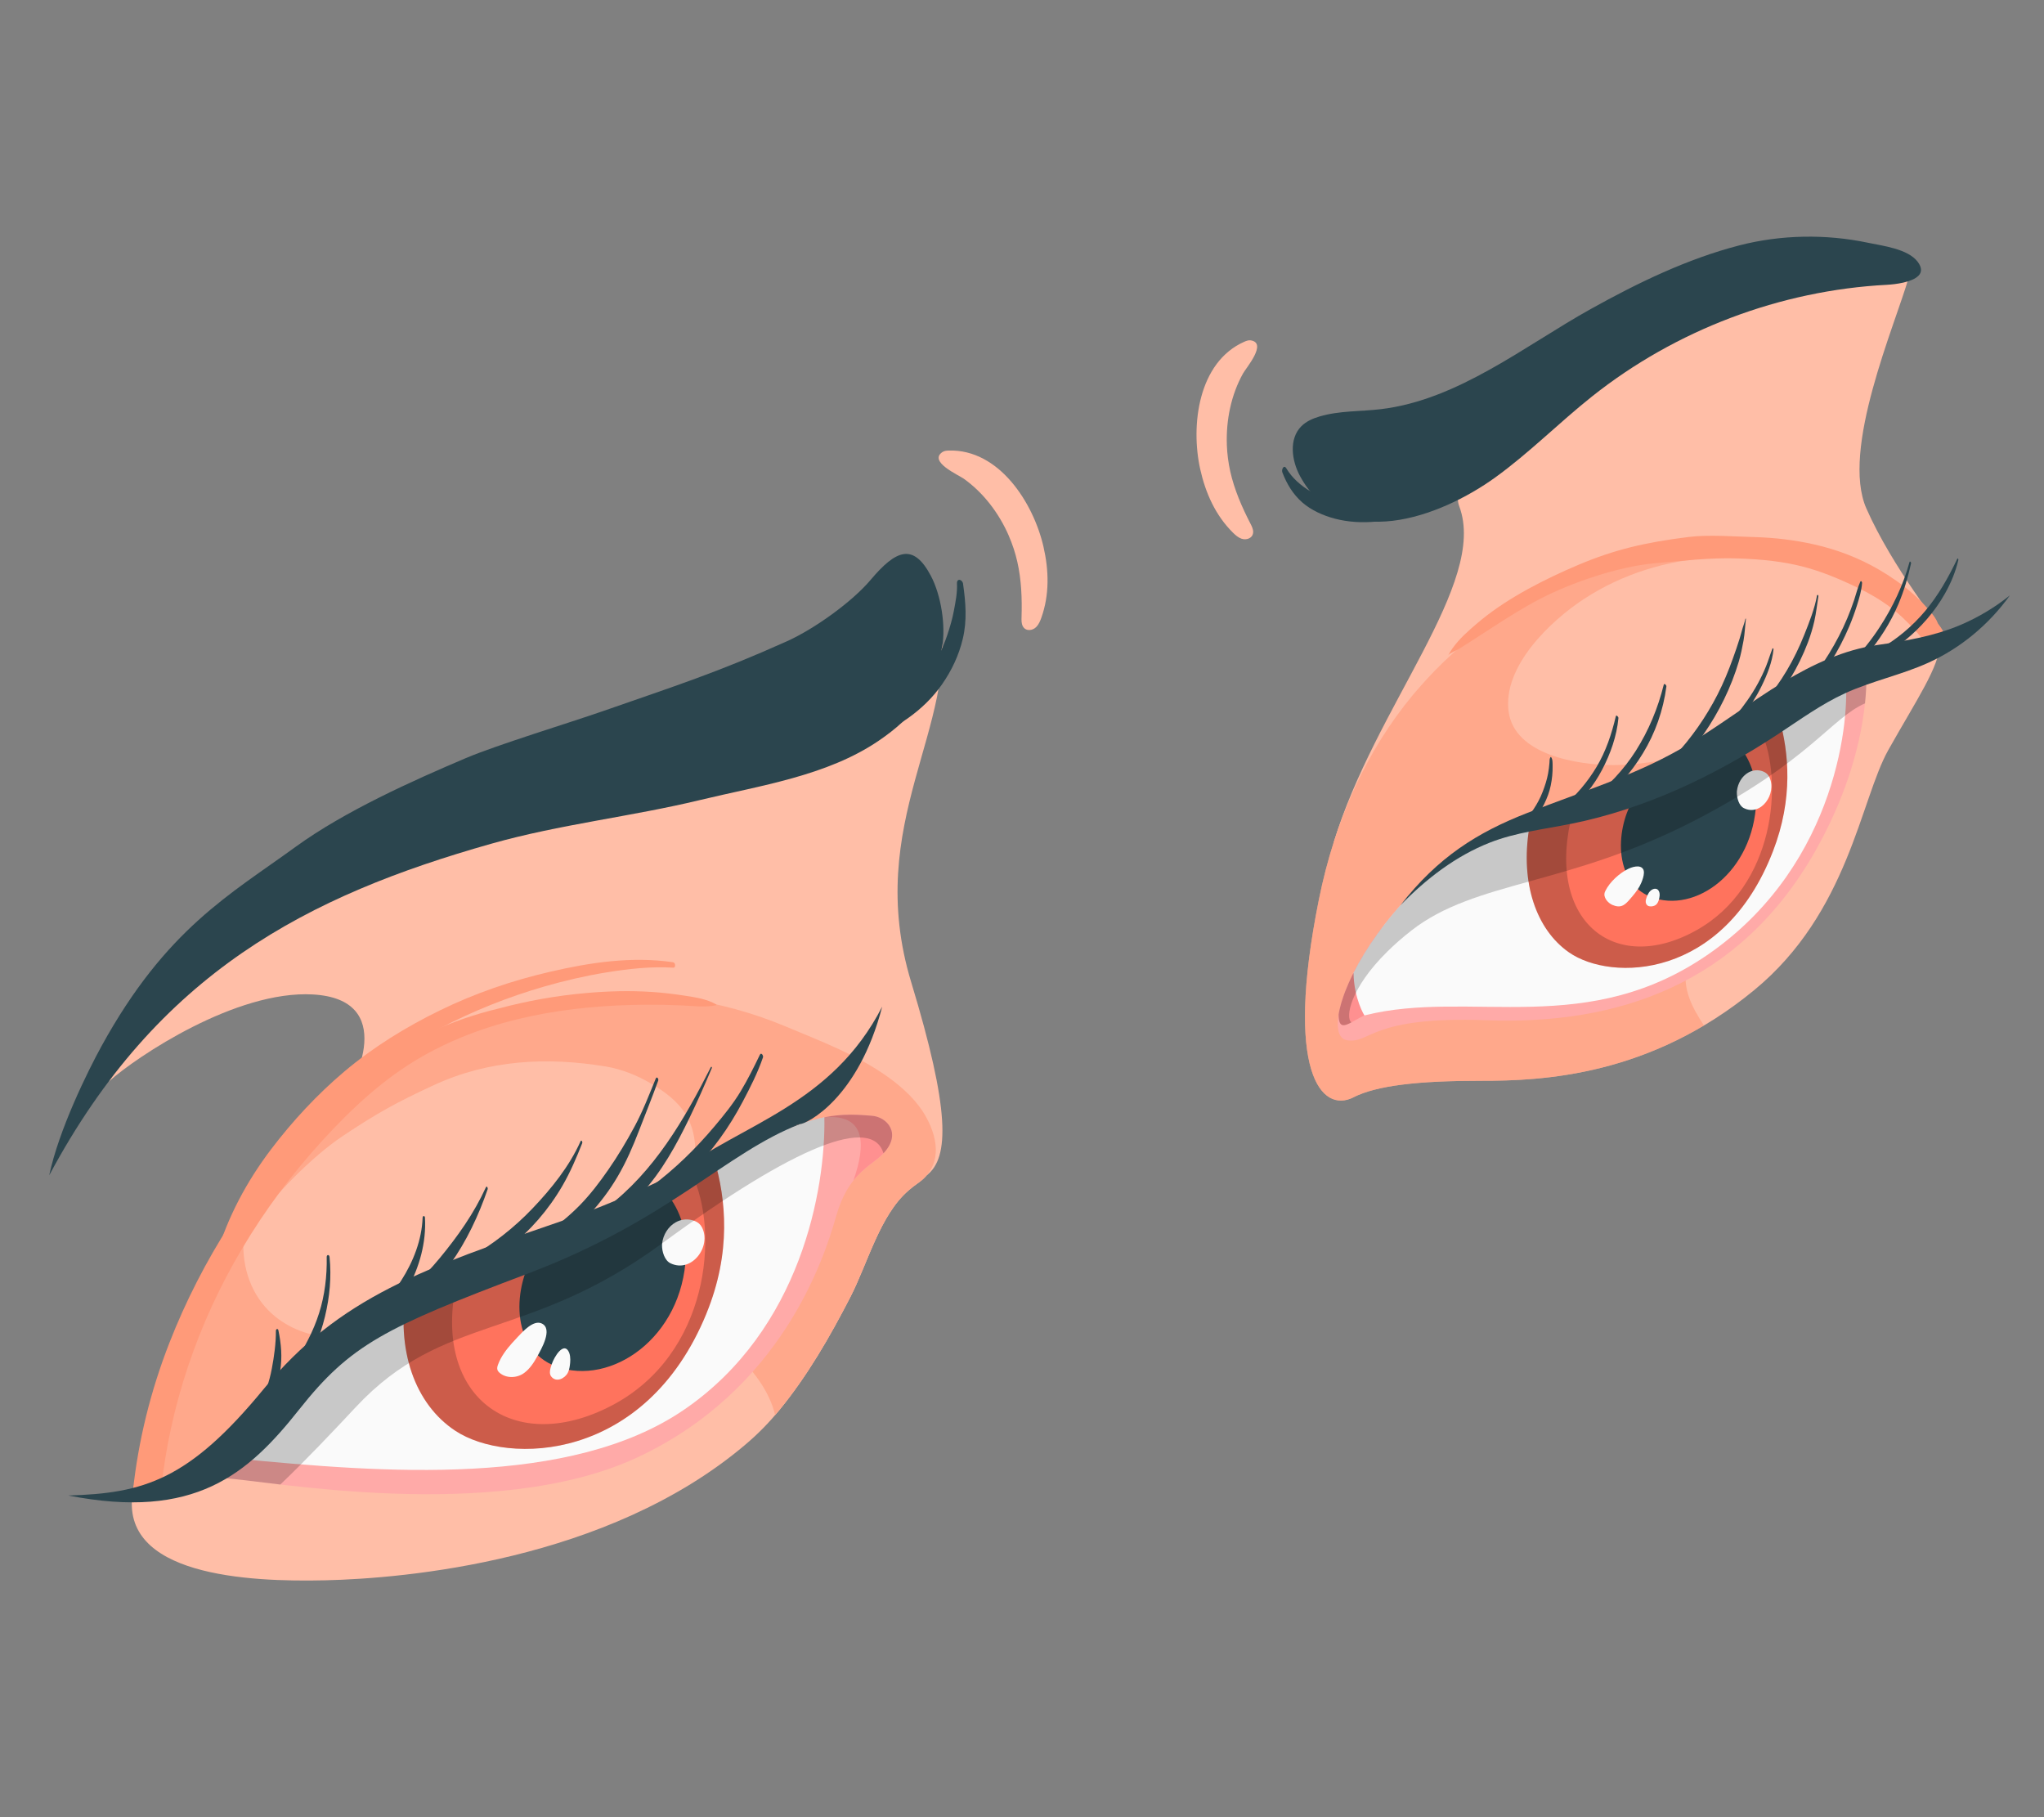 <?xml version="1.0" encoding="UTF-8"?>
<svg id="Layer_2" data-name="Layer 2" xmlns="http://www.w3.org/2000/svg" viewBox="0 0 540 480">
  <rect x="0" y="0" width="540" height="480" fill="#808080" stroke="none"/>
  <defs>
    <style>
      .cls-1, .cls-2 {
        fill: #ff9a79;
      }

      .cls-1, .cls-2, .cls-3, .cls-4, .cls-5, .cls-6, .cls-7, .cls-8, .cls-9, .cls-10 {
        stroke-width: 0px;
      }

      .cls-2 {
        opacity: .6;
      }

      .cls-3 {
        fill: #ff735d;
      }

      .cls-4 {
        fill: #ffbea7;
      }

      .cls-5 {
        fill: #2b454e;
      }

      .cls-6 {
        fill: none;
      }

      .cls-7 {
        opacity: .2;
      }

      .cls-8 {
        fill: #ff9090;
      }

      .cls-9 {
        fill: #fafafa;
      }

      .cls-10 {
        fill: #ffaaa8;
      }
    </style>
  </defs>
  <g id="Layer_2-2" data-name="Layer 2">
    <g>
      <g>
        <g id="Eye_2" data-name="Eye 2">
          <g>
            <path class="cls-4" d="m248.17,162.77c5.54,28.81-20.25,54.5-7.43,96.71,10.18,33.52,10.18,46.35,4.06,50.99,1.73-.85-26.16-21.53-29.52-22.89-13.6-5.49-29.07-7.97-44.31-8.01-19.06-.05-35.63,5.2-54.02,7.5-15.35,1.92-28.97,11.89-39.71,20.34,2.4-5.57,7.99-9.88,11.97-14.88,5.38-6.76,15.55-28.62-6.57-29.85-20.29-1.13-46.39,16.32-53.9,23,10.07-16.33,35.61-41.27,53.9-52.38,18.86-11.46,53.52-23.17,76.6-27.48,61.76-11.54,74.69-29.9,88.94-43.03Z"/>
            <path class="cls-5" d="m248.9,170.83c-2.04,11.69-7.61,18.61-16.77,24.84-13.66,9.3-31.41,11.85-47.17,15.65-18.27,4.41-37.05,6.42-55.15,11.54-48.46,13.71-88.14,33.98-116.81,87.6,2.56-12.07,10.14-27.44,13.84-34.17,17.04-30.98,34.04-40.07,51.24-52.59,12.99-9.45,31.19-17.59,44.97-23.44,8.23-3.5,27.74-9.45,36.18-12.4,19.11-6.67,30.14-10.15,48.62-18.45,7.33-3.29,17.3-10.47,22.15-16.23,6.69-7.94,11.28-9.86,15.92-1.08,2.73,5.17,3.95,13.22,2.99,18.71Z"/>
            <path class="cls-5" d="m254.44,154.24c-.17-1.22-1.69-1.6-1.62-.11.12,2.47-.39,4.94-.85,7.36-.4,2.12-1.02,4.19-1.7,6.23-1.35,4.04-3.4,8-6.02,11.36-2.46,3.14-5.37,5.85-8.65,8.11-1.72,1.19-3.5,2.19-5.34,3.18-1.29.69-2.76,1.4-3.9,2.34-.52.43-.34,1.87.46,1.9,4.59.17,9.36-2.3,13.02-4.88,3.49-2.47,6.58-5.44,9.03-8.96,2.55-3.67,4.44-7.64,5.48-12,1.17-4.86.78-9.64.08-14.53Z"/>
            <g>
              <path class="cls-4" d="m239.97,314.48c.8-.69,1.65-1.36,2.56-1.99,6.16-4.3,5.56-11.11,2.25-17.23-2.39-4.41-6.19-7.91-10.22-10.8-8.22-5.87-17.76-9.45-27.01-13.33-24.39-10.23-51.15-10.11-76.15-1.97-30.05,9.79-54.73,34.66-70.11,61.25-14.66,25.34-23.84,49.33-26.2,63.67-3.63,22.09,30.22,23.84,50.89,23.35,20.67-.49,74.43-4.97,110.87-35.78,3.42-2.89,6.26-5.79,9.1-9.25,7.44-9.1,13.31-19.32,18.68-29.74,4.62-8.97,7.8-21.63,15.35-28.17Z"/>
              <path class="cls-2" d="m102.61,351.31c.28-.94.57-1.88.85-2.82-9.77,7.5-25.28,5.98-33.41-3.28-4.8-5.47-6.56-13.14-5.43-20.3-1.16,1.82-2.27,3.66-3.34,5.5-14.66,25.34-23.84,49.33-26.2,63.67-.09.57-.15,1.12-.19,1.66.25,0,.51,0,.76-.01,10.95-.5,21.51-5.25,29.76-12.48,12.47-10.93,21.1-27.95,37.2-31.93Z"/>
              <path class="cls-4" d="m244.78,295.26c-2.39-4.41-6.19-7.91-10.22-10.8-8.22-5.87-17.76-9.45-27.01-13.33-34.07-14.29-74.1-10.21-104.77,10.11-7.71,5.11-14.7,11.39-21.07,18.09-6.39,6.72-12.18,14.13-17.28,21.87-3.12,4.73-5.95,9.67-8.2,14.87-2.11,4.89-5.33,13.06-6.28,16.8-.21.82,1.25-.13,2.34-2.47,2-4.29,4.28-8.71,6.42-12.92,2.61-5.14,5.48-9.41,8.21-13.62,5.21-8.03,15.68-18.47,23.65-23.8,8.96-5.98,14.2-8.88,23.98-13.4,14.53-6.73,29.87-7.52,45.45-4.96,4.18.68,8.4,2.38,12.04,4.54,3.54,2.1,6.99,4.62,9.14,8.14,3.66,6.01,2.81,13.73.76,20.45-2.06,6.73-5.21,13.21-5.87,20.22-.17,1.76-.16,3.59.46,5.24.77,2.06,2.42,3.65,4.1,5.08,8.89,7.53,21.5,16.9,24.14,28.41.39-.46.79-.91,1.17-1.38,7.44-9.1,13.31-19.32,18.68-29.74,4.62-8.97,7.8-21.63,15.35-28.17.8-.69,1.65-1.36,2.56-1.99,6.16-4.3,5.56-11.11,2.25-17.23Z"/>
              <path class="cls-2" d="m244.78,295.26c-2.39-4.41-6.19-7.91-10.22-10.8-8.22-5.87-17.76-9.45-27.01-13.33-34.07-14.29-74.1-10.21-104.77,10.11-7.71,5.11-14.7,11.39-21.07,18.09-6.39,6.72-12.18,14.13-17.28,21.87-3.12,4.73-5.95,9.67-8.2,14.87-2.11,4.89-5.33,13.06-6.28,16.8-.21.82,1.25-.13,2.34-2.47,2-4.29,4.28-8.71,6.42-12.92,2.61-5.14,5.48-9.41,8.21-13.62,5.21-8.03,15.68-18.47,23.65-23.8,8.96-5.98,14.2-8.88,23.98-13.4,14.53-6.73,29.87-7.52,45.45-4.96,4.18.68,8.4,2.38,12.04,4.54,3.54,2.1,6.99,4.62,9.14,8.14,3.66,6.01,2.81,13.73.76,20.45-2.06,6.73-5.21,13.21-5.87,20.22-.17,1.76-.16,3.59.46,5.24.77,2.06,2.42,3.65,4.1,5.08,8.89,7.53,21.5,16.9,24.14,28.41.39-.46.79-.91,1.17-1.38,7.44-9.1,13.31-19.32,18.68-29.74,4.62-8.97,7.8-21.63,15.35-28.17.8-.69,1.65-1.36,2.56-1.99,6.16-4.3,5.56-11.11,2.25-17.23Z"/>
              <path class="cls-1" d="m189.25,265.34c-2.44-1.45-5.57-1.91-8.34-2.34-2.87-.44-5.77-.79-8.67-.98-5.84-.39-11.71-.22-17.54.3-7.72.68-15.36,2.04-22.83,4.04-.78.18-1.57.38-2.35.59-6.09,1.61-12.05,3.79-17.71,6.57-.39.19-.76.41-1.14.6-1.32.63-2.6,1.29-3.8,2.06-9.05,5.24-16.97,11.99-24.27,19.57-16.31,16.93-29.26,37.01-37.83,58.91-4.96,12.67-8.24,25.88-9.68,39.41h7.4c2.32-22.65,9.81-44.63,21.43-64.18,6.07-10.23,13.2-19.81,21.23-28.59,7.8-8.53,16.3-16.48,26.39-22.24,17.94-10.24,38.76-13.55,59.19-13.67,3.17-.02,6.33.05,9.5.19,2.93.13,6.05.57,8.95-.05.08-.02.14-.16.06-.21Z"/>
              <path class="cls-1" d="m177.89,254.18c-10.94-1.61-21.88.03-32.57,2.51-10.07,2.33-19.83,5.67-29.13,10.21-8.97,4.38-17.61,9.71-25.25,16.16-7.13,6.02-13.67,13.07-19.31,20.5-6.46,8.52-11.48,17.9-14.52,28.17-.21.7.9,2.47,1.4,1.39,4.01-8.54,8.68-16.78,14.14-24.48,5.42-7.66,11.71-14.36,18.86-20.41,15.28-12.91,33.2-22.16,52.4-27.68,5.29-1.52,10.67-2.77,16.1-3.66,5.87-.96,11.95-1.66,17.9-1.28.63.04.57-1.31-.04-1.4Z"/>
              <g>
                <path class="cls-10" d="m230.41,294.73c-9.86-.81-19.01-1.38-50.76,19.09-35.51,22.89-68.47,23.46-88.07,39.7s-26.48,26.52-32.13,36.97c10.07.4,70.98,12.16,108.9-5.51,37.92-17.67,49.28-52.17,52.53-63.67,3.25-11.51,9.27-13.2,12.55-16.67,4.9-5.2.94-9.58-3.01-9.9Z"/>
                <path class="cls-8" d="m230.41,294.73c-3.84-.32-7.61-.58-12.61.4h0c10.94-.93,11.03,7.12,7.66,16.69,2.83-3.57,5.93-5.04,7.96-7.19,4.9-5.2.94-9.58-3.01-9.9Z"/>
              </g>
              <g>
                <path class="cls-9" d="m91.57,353.52c-16.34,13.54-23.84,22.94-29.16,31.75,38.9,3.78,88.32,7.66,118.38-12.95,30.83-21.14,37.36-58.33,37-77.19h0c-7.83,1.57-18.87,6.26-38.15,18.69-35.51,22.89-68.47,23.46-88.07,39.7Z"/>
                <g>
                  <path class="cls-3" d="m186.62,346.98c6.67-16.28,5.13-30.29,2.12-40.65-10.51,6.72-22.83,14.14-36.84,19.39-14.31,5.36-28.81,8.39-42.5,12.52l-1.99,1.65c-2.9,16.71,2.22,31.04,12.92,38.07,13.84,9.1,50.21,8.31,66.3-30.98Z"/>
                  <path class="cls-7" d="m186.62,346.98c6.67-16.28,5.13-30.29,2.12-40.65-1.92,1.23-3.93,2.48-5.97,3.74,7.43,15.42,4.5,47.75-21.13,61.18-26.98,14.14-49.4-3.45-40.05-36.44-4.11,1.1-8.19,2.22-12.19,3.42l-1.99,1.65c-2.9,16.71,2.22,31.04,12.92,38.07,13.84,9.1,50.21,8.31,66.3-30.98Z"/>
                  <path class="cls-5" d="m141.99,329.25l-.32,1.17c-6.23,9.09-7.12,25.97,5.29,30.54,14.41,5.3,33.37-7.58,34.25-29.33.3-7.47-2.05-12.96-5.61-17.01-7.13,4.06-14.86,7.97-23.21,11.1-3.46,1.3-6.93,2.46-10.4,3.53Z"/>
                  <path class="cls-9" d="m174.9,328.87c-.04,1.7.68,4.05,2.2,4.8,5.6,2.75,10.97-4.42,8.34-9.49-.43-.83-1.06-1.33-1.92-1.67-1.63-.65-3.47-.51-5,.35-2,1.12-3.32,3.29-3.59,5.57-.02.14-.03.29-.03.45Z"/>
                  <path class="cls-9" d="m143.12,349.59c-2.19-1.02-4.99,2.13-6.28,3.49-.53.56-1.06,1.12-1.58,1.71-1.51,1.7-2.91,3.55-3.69,5.67-.17.46-.3.96-.14,1.42.1.28.3.51.52.71,1.8,1.58,4.66,1.45,6.53.07,1.51-1.11,2.56-2.73,3.46-4.37,1-1.81,4.23-7.27,1.18-8.7Zm6.91,7.09c-.98-1.29-2.26.1-2.93,1.06-.76,1.1-1.32,2.33-1.66,3.62-.19.72-.28,1.54.12,2.15.02.03.04.06.07.09,1.32,1.69,3.62.52,4.39-1.01.41-.81.52-1.74.61-2.65.09-1.02.04-2.41-.61-3.26Z"/>
                </g>
                <path class="cls-7" d="m230.41,294.73c-9.86-.81-19.01-1.38-50.76,19.09-35.51,22.89-68.47,23.46-88.07,39.7s-26.48,26.52-32.13,36.97c2.37.09,7.57.82,14.61,1.64,6.92-6.61,13.7-13.78,19.98-20.5,23.31-24.91,45.36-17.11,80.89-43.21,35.53-26.1,55.47-33.69,58.48-23.79,4.9-5.2.94-9.58-3.01-9.9Z"/>
              </g>
              <g>
                <path class="cls-5" d="m211.34,296.92c-19.72,7.62-34.53,25.39-72.07,39.56-37.54,14.17-46.65,18.69-60.23,35.83-13.58,17.15-27.58,29.28-60.98,22.72,19.91-.57,31.83-4.07,51.52-28.03,20.11-24.48,42.44-32,79.2-44.61,29.99-10.29,41.44-20.84,62.56-25.48Z"/>
                <path class="cls-5" d="m233.06,265.91c-6.31,24.32-19.95,30.95-21.72,31.02s-32.33,12.75-32.33,12.75c16.94-12.75,40.72-17.78,54.05-43.77Z"/>
                <path class="cls-5" d="m200.77,278.57c-1.58,3.29-3.21,6.56-5.09,9.69-2.02,3.36-4.52,6.43-7.05,9.42-4.9,5.81-10.35,11.1-16.44,15.67-.88.66-1.77,1.3-2.68,1.93,5.36-5.89,9.2-12.88,12.65-20.01,2.09-4.33,4.03-8.71,5.89-13.14.11-.25-.12-.51-.28-.2-6.92,13.71-15.03,27.66-27.53,37.07-1.57,1.18-3.2,2.28-4.88,3.3-1.77,1.08-4.17,1.88-5.51,3.48-.57.68.42,2.08,1.22,2.01,2.07-.18,3.91-1.14,5.69-2.14,1.57-.88,3.09-1.86,4.54-2.93.13-.1.25-.2.38-.29.27.32.65.56,1.05.57,2.12.06,4.1-1.44,5.84-2.52,1.76-1.1,3.49-2.24,5.17-3.46,3.19-2.31,6.16-4.85,8.98-7.61,5.53-5.41,9.9-11.6,13.51-18.43,2.01-3.81,3.94-7.6,5.34-11.68.16-.47-.47-1.41-.8-.71Z"/>
                <path class="cls-5" d="m153.36,301.5c-2.94,6.58-7.72,12.51-12.67,17.7-4.88,5.12-10.51,9.51-16.64,13.03-1.61.92-3.25,1.77-4.94,2.54-.4.18-.8.34-1.21.52.36-.48.73-.95,1.07-1.43,4.26-5.93,7.48-12.83,9.86-19.72.12-.36-.22-1.04-.48-.48-3.14,6.87-7.39,12.86-12.18,18.67-2.29,2.78-4.78,5.36-7.37,7.85-1.28,1.23-2.61,2.43-3.97,3.57-1.28,1.07-2.78,2.09-3.35,3.74-.17.5.11,1.77.89,1.61,2.25-.46,4-1.91,5.69-3.37,1.32-1.14,2.61-2.32,3.85-3.55.8-.79,1.57-1.62,2.33-2.46.21.1.42.18.62.19,1.8.15,3.8-.99,5.4-1.7,1.68-.75,3.33-1.58,4.95-2.46,3.2-1.74,6.2-3.8,9.07-6.06,5.76-4.53,10.63-10.14,14.31-16.48,2.09-3.61,3.69-7.37,5.22-11.24.14-.36-.22-1-.46-.47Z"/>
                <path class="cls-5" d="m112.28,321.66c-.03-.57-.6-.62-.63-.02-.21,5.89-2.47,11.62-5.61,16.54-1.62,2.54-3.45,4.96-5.4,7.24-1.01,1.17-2.09,2.27-3.11,3.43-.42.48-.86.97-1.26,1.47-.84,1.06-1.43,2.45-2.16,3.59-.11.18-.12,1.03.28.81,1.75-.95,3.44-1.89,4.89-3.26,1.11-1.05,2.11-2.21,3.09-3.38,2-2.41,3.87-4.94,5.35-7.7,3.1-5.76,4.91-12.13,4.55-18.7Z"/>
                <path class="cls-5" d="m87.06,332.02c-.07-.69-.76-.67-.75.03.1,4.92-.5,10.08-2,14.78-.76,2.41-1.74,4.76-2.9,7.01-.61,1.18-1.22,2.36-1.89,3.51-.29.5-.61.99-.88,1.51-.44.86-.5,1.4-.66,2.36-.05.31.1,1.16.6.9,2.41-1.26,3.64-4.13,4.68-6.54,1.09-2.54,1.95-5.16,2.6-7.85,1.25-5.2,1.74-10.38,1.2-15.71Z"/>
                <path class="cls-5" d="m73.55,351.4c-.12-.56-.66-.39-.66.13.02,3.29-.47,6.76-1.08,10-.64,3.41-1.76,6.72-3.36,9.8-1.56,3-3.51,5.76-5.41,8.55-1.74,2.54-3.68,5.23-4.33,8.29-.13.6.48,1.86,1.14,1.1,2.27-2.65,4.03-5.86,5.99-8.75,1.91-2.84,3.82-5.69,5.25-8.81,1.4-3.05,2.4-6.27,2.93-9.59.59-3.65.27-7.13-.47-10.72Z"/>
                <path class="cls-5" d="m173.24,284.91c-1.75,4.28-3.43,8.65-5.63,12.72-2.09,3.88-4.38,7.72-6.9,11.34-2.3,3.31-4.73,6.52-7.56,9.41-1.38,1.41-2.84,2.73-4.35,3.99-.77.64-1.57,1.24-2.35,1.86-.78.62-1.24,1.38-1.79,2.2-.44.65.35,1.75,1.08,1.57,4.06-.99,7.29-4.29,10.05-7.3,2.78-3.02,5.27-6.32,7.35-9.86,2.32-3.93,4.09-8.05,5.73-12.31,1.68-4.36,3.43-8.69,5.02-13.09.17-.48-.37-1.22-.65-.54Z"/>
              </g>
            </g>
          </g>
          <path class="cls-4" d="m266.51,141.53c.97,2.22,1.72,4.52,2.25,6.85,1.09,4.79,1.27,9.75,1.12,14.66-.02.81-.05,1.65.33,2.37.76,1.44,2.6,1.2,3.57.19.63-.65,1-1.51,1.31-2.37,2.2-6.13,2.02-12.58.58-18.84-2.65-11.53-11.7-25.78-25.02-25.38-.6.02-1.22.08-1.71.42-3.67,2.54,4.25,6.01,5.65,7,5.23,3.72,9.33,9.12,11.93,15.1Z"/>
        </g>
        <g id="Eye_1" data-name="Eye 1">
          <g>
            <path class="cls-4" d="m352.35,222.53c10.84-35.91,40.77-68.55,33.17-88.78-7.61-20.23,100.54-79.07,118.7-60.33-3.58,12.51-17.99,45.39-11.14,60.91,6.85,15.52,20.12,32.18,20.12,32.18,0,0-113.45-12.9-160.84,56.02Z"/>
            <path class="cls-5" d="m506.83,72.83c-1.68,1.74-6.1,2.28-8.33,2.4-28.17,1.47-55.8,11.93-77.89,29.48-8.72,6.93-16.59,14.92-25.62,21.43-14.56,10.5-40.36,20.08-51.51-.33-2.27-4.16-3.02-9.88.33-13.23,1.3-1.3,3.06-2.06,4.83-2.58,5.21-1.54,10.76-1.28,16.15-1.92,20.41-2.43,38.02-16.74,55.46-26.45,12.47-6.94,25.54-13.27,39.25-16.81,11.02-2.85,22.92-3.03,33.98-.7,3.87.81,10.55,1.6,13.15,5.03,1.21,1.61,1.07,2.8.21,3.69Z"/>
            <g>
              <path class="cls-5" d="m370.11,131.37c.56-.06.5-.09,0,0h0Z"/>
              <path class="cls-5" d="m372.29,131.37c-.72.08-1.43.24-2.15.37-.82.16-1.62.32-2.43.51-1.43.34-2.86.65-4.32.85-2.84.39-5.81.42-8.63-.13-5.68-1.09-11.88-4.16-14.93-9.26-.65-1.09-1.34.32-1.05,1.06,1.16,3.05,2.79,5.77,5.26,7.94,2.38,2.08,5.56,3.49,8.6,4.29,6.87,1.81,15.38.98,21.67-2.31,1.78-.93-.61-3.57-2.02-3.32Z"/>
            </g>
            <g>
              <g>
                <path class="cls-4" d="m357.59,289.85c-8.53,4.34-18.26-6.79-9.19-52.04,8.69-43.36,34.32-72.66,70.62-86.63,44.26-17.04,91.07,4.43,93.44,18.87,0,5.91-6.17,14.86-13.57,28.03-7.4,13.17-10.5,42.94-35.47,63.47-27.55,22.65-55.77,23.97-72.22,23.94-16.45-.02-27.5,1.24-33.62,4.35Z"/>
                <path class="cls-2" d="m419.02,151.18c-17.58,6.77-32.64,17.13-44.5,30.93-.02.02-.04.05-.06.07-.42.47-.82.95-1.23,1.43-11.97,14.47-20.51,32.58-24.84,54.19-9.07,45.25.66,56.38,9.19,52.04,6.12-3.11,17.17-4.37,33.62-4.35,13.81.02,35.92-.91,58.96-14.61-3.1-4.77-5.83-9.68-4.54-15.77-5.14,2.67-10.65,5.4-16.33,4.65-5.87-.78-11.36-5.74-13.39-11.25-2.18-5.93-.65-15.52,1.85-21.2,1.18-2.69,2.88-5.13,4.75-7.39,7.66-9.26,18.22-15.56,28.57-21.69-8.16,1.92-16.41,3.85-24.79,3.86-9.46.02-26.16-2.68-27.72-14.12-1.63-11.9,11.04-23.97,19.99-29.81,10.08-6.57,21.83-10.2,33.82-10.85,4.72-.26,9.45-.29,14.17.06,2.1.16,4.21.36,6.3.61,2.41.29,4.85.81,7.29.62.07,0,.13-.05.17-.11-17.37-4.76-39.62-5.65-61.26,2.68Z"/>
                <path class="cls-1" d="m513.19,166.51c-.54-1.03-1.32-1.94-2.06-2.81-1.59-1.86-3.41-3.44-5.32-4.91-2.17-1.67-4.55-2.92-7.06-3.92-2.44-.97-4.99-2.19-7.62-2.37-.44-.03-.46.9-.18,1.1,2.08,1.5,4.26,2.69,6.17,4.45,1.8,1.66,3.66,3.26,5.43,4.97,1.37,1.32,2.72,2.69,3.98,4.11.55.62,1.03,1.27,1.48,1.98.79,1.26,1.43,2.24,2.66,3.09,1,.69,2.85.27,3.16-1.06.39-1.71.16-3.1-.65-4.63Z"/>
                <path class="cls-1" d="m509.06,160.52c-1.14-1.31-2.35-2.52-3.65-3.65-2.78-2.42-5.8-4.53-8.95-6.37-5.42-3.17-11.21-5.35-17.25-6.71-5.2-1.17-10.51-1.78-15.84-1.93-5.38-.14-11.95-.67-17.25-.02-11.49,1.43-19.54,3.31-29.15,7.37-8.66,3.66-18.25,8.53-25.46,14.39-.99.81-1.96,1.63-2.92,2.48-2.33,2.07-4.58,4.31-6.02,7.07.31-.6,2.18-1.31,2.78-1.69,1.01-.62,2.01-1.26,3.01-1.9,2-1.28,3.99-2.58,5.98-3.87,3.97-2.57,7.97-5.1,12.15-7.3,8.44-4.44,21.03-8.75,30.56-9.59,6.95-.62,14.78-1.53,21.81-1.3,13.98.47,21.02,2.5,32.12,7.84,3,1.44,5.9,3.16,8.59,5.19,1.22.93,2.39,1.93,3.57,2.91,1.11.93,2.22,1.95,3.28,2.96,1,.95,1.98,1.35,3.29,1.73.59.18,1.26.11,1.76-.27.6-.46.5-.88.62-1.55.4-2.14-1.76-4.33-3.04-5.81Z"/>
              </g>
              <g>
                <path class="cls-10" d="m492.97,176.26c-10.83,2.88-28.77,20.77-52.81,30.32-24.04,9.55-48.73,10.46-66.92,29.05-18.19,18.59-23.6,38.25-17.32,39.16,6.28.92,6.04-6.44,36.81-5.3,34.43,1.28,66.76-9.29,86.84-44.67,15.59-27.48,13.39-48.56,13.39-48.56Z"/>
                <path class="cls-8" d="m360.47,268.21l8.27-11.09-4.18-11.33c-6.38,8.62-9.98,16.68-10.9,22.1-.07,5.28,2.92,2.1,6.81.32Z"/>
              </g>
              <g>
                <path class="cls-9" d="m487.51,178.55c-10.99,5.86-26.98,19.94-47.35,28.03-24.04,9.55-48.73,10.46-66.92,29.05-7.2,7.36-12.39,14.88-15.66,21.34.14,6.93,2.88,11.25,2.88,11.25,28.15-7.11,59.12,6.65,92.04-16.99,32.92-23.63,36.38-61.95,35-72.68Z"/>
                <g>
                  <path class="cls-3" d="m468.39,224.88c5.42-14.02,4.17-26.09,1.72-35.01-8.54,5.78-18.56,12.18-29.95,16.7-11.63,4.62-23.41,7.22-34.54,10.78l-1.62,1.42c-2.36,14.39,1.81,26.73,10.5,32.79,11.25,7.84,40.81,7.16,53.89-26.68Z"/>
                  <path class="cls-7" d="m468.39,224.88c5.42-14.02,4.17-26.09,1.72-35.01-1.56,1.06-3.19,2.14-4.86,3.22,6.04,13.28,3.65,41.12-17.18,52.69-21.93,12.18-40.15-2.97-32.55-31.38-3.34.95-6.65,1.91-9.91,2.95l-1.62,1.42c-2.36,14.39,1.81,26.73,10.5,32.79,11.25,7.84,40.81,7.16,53.89-26.68Z"/>
                  <path class="cls-5" d="m432.1,209.61l-.26,1.01c-5.06,7.83-5.79,22.37,4.3,26.3,11.71,4.56,27.12-6.53,27.84-25.26.25-6.43-1.67-11.16-4.56-14.65-5.79,3.5-12.08,6.86-18.87,9.56-2.81,1.12-5.63,2.11-8.45,3.04Z"/>
                  <path class="cls-9" d="m458.86,209.29c-.04,1.46.55,3.49,1.79,4.14,4.55,2.37,8.91-3.81,6.78-8.18-.35-.72-.87-1.14-1.56-1.44-1.33-.56-2.82-.44-4.07.3-1.63.96-2.7,2.84-2.92,4.8-.01.12-.02.25-.03.39Z"/>
                  <path class="cls-9" d="m430.05,229.56c-2.27,1.14-4.76,3.4-5.9,5.71-.06.12-.11.23-.16.35-.54,1.35.77,2.91,2.03,3.43.95.39,1.92.58,2.87.04.69-.39,1.22-1,1.74-1.6.92-1.06,1.84-2.13,2.52-3.36.54-.97,1.6-3.46.95-4.54-.79-1.32-3.04-.54-4.05-.03Zm7.59,5.25c-.33-.11-.71-.05-1.03.1-.85.39-1.28,1.27-1.59,2.1-.14.38-.26.78-.24,1.18,0,.04,0,.07,0,.11.05.37.22.73.54.93.22.14.5.19.76.19.44.01.9-.09,1.27-.33.76-.48,1.05-1.73,1.11-2.57.04-.62-.16-1.48-.83-1.71Z"/>
                </g>
                <path class="cls-7" d="m492.71,185.79c-8.92,3.9-14.76,15.28-44.77,30.83-33.88,17.54-58.07,15.91-75.06,29.17-2.41,1.88-4.49,3.72-6.3,5.5-9.98,9.81-11.21,17.61-9.54,18.76-2.07,1.11-3.42,1.41-3.39-2.11.02-.14.05-.27.07-.42.05-.26.11-.55.17-.83.25-1.13.61-2.36,1.07-3.66.11-.31.23-.63.34-.95.28-.73.59-1.48.93-2.25.13-.31.27-.62.42-.93.35-.75.72-1.52,1.12-2.31.17-.34.36-.69.54-1.03.48-.91,1.01-1.84,1.57-2.78.28-.48.57-.96.89-1.45.87-1.39,1.82-2.82,2.85-4.27.29-.41.58-.81.89-1.22.02-.02.03-.04.05-.06,2.47-3.34,5.36-6.77,8.69-10.17,18.19-18.58,42.88-19.5,66.92-29.05,24.04-9.55,41.98-27.44,52.81-30.32,0,0,.36,3.51-.26,9.53Z"/>
              </g>
              <g>
                <path class="cls-5" d="m531,157.25c-5.57,7.76-13.06,13.95-21.52,17.79-7.16,3.25-14.92,4.82-22.07,8.1-6.22,2.85-11.85,6.95-17.61,10.74-16.79,11.05-35.15,19.77-54.57,23.69-7.26,1.47-14.7,2.28-21.63,5-8.95,3.51-16.88,9.59-23.62,16.56,9.91-12.75,20.37-19.27,33.55-24.41,15.13-5.9,27.79-9.71,40.17-16.73,9.51-5.4,18.22-12.27,27.6-17.92,7.63-4.6,15.87-8.43,24.63-9.69,7.56-1.09,15.15-2.34,22.26-5.41,4.56-1.97,8.88-4.56,12.81-7.71Z"/>
                <g>
                  <path class="cls-5" d="m517.09,147.61c-2.37,4.97-5.03,9.69-8.55,13.86-3.42,4.05-7.51,7.47-12.05,10.01-1.14.64-2.31,1.23-3.5,1.76,3.46-4.08,6.45-8.7,8.56-13.7,1.45-3.44,2.52-7.08,3.33-10.75.05-.24-.31-.68-.41-.32-1.67,6.13-4.47,11.96-7.89,17.2-2.13,3.28-4.57,6.33-7.27,9.09-.06.02-.12.05-.18.07-.46.17-.8.44-1.25.65-.32.15-.25.48-.05.74-1.25,1.19-2.54,2.32-3.89,3.39-1.37,1.08-2.78,2.09-4.24,3.03-.67.43-1.34.84-2.01,1.26-.71.45-1.79.87-2.28,1.6-.25.36.19.89.55.84,1.51-.21,3.09-1.29,4.38-2.09,1.31-.81,2.58-1.69,3.81-2.63,2.13-1.61,4.15-3.4,6.03-5.32.15-.04.31-.08.46-.13.67-.19,1.33-.41,1.98-.67,1.27-.51,2.51-1.09,3.72-1.73,2.43-1.28,4.75-2.83,6.9-4.58,4.2-3.42,7.88-7.59,10.6-12.42,1.58-2.8,2.79-5.7,3.53-8.86.04-.17-.15-.59-.29-.3Z"/>
                  <path class="cls-5" d="m491.47,153.65c-.69,1.53-1.09,3.22-1.62,4.82-.55,1.64-1.16,3.26-1.83,4.86-1.36,3.23-2.99,6.35-4.81,9.32-3.58,5.84-8.06,11.08-13.18,15.44-3,2.56-6.28,4.58-9.51,6.78-.61.41.33,1.33.86,1.1,3.15-1.42,6.03-3.56,8.73-5.76,2.64-2.15,5.1-4.52,7.37-7.1,4.55-5.17,8.3-11.1,11.03-17.55.77-1.82,1.45-3.67,2.05-5.56.61-1.94,1.24-3.97,1.38-6.02.02-.27-.29-.71-.47-.32Z"/>
                  <path class="cls-5" d="m480.04,157.28c-.64,3.54-2.06,7.1-3.38,10.41-1.3,3.27-2.84,6.44-4.62,9.44-3.49,5.86-7.92,11.07-13.1,15.32-1.24,1.02-2.52,1.95-3.83,2.83,1.77-1.8,3.46-3.68,5.02-5.69,2-2.57,3.8-5.4,5.26-8.36,1.47-2.99,2.81-6.32,3.15-9.7.02-.2-.18-.45-.29-.18-.61,1.54-1.08,3.15-1.7,4.69-.63,1.55-1.35,3.06-2.15,4.52-1.66,3.05-3.66,5.84-5.86,8.48-2.26,2.72-4.76,5.22-7.33,7.6-1.25,1.16-2.53,2.27-3.83,3.37-.63.53-1.27,1.06-1.9,1.59-.67.55-1.47,1.07-1.92,1.84-.38.66.65,1.13,1.11.94.79-.33,1.43-.97,2.09-1.51.71-.6,1.42-1.2,2.12-1.8.25-.22.49-.44.74-.65.15.04.32.04.48-.02,3.33-1.25,6.37-3.4,9.19-5.62,2.72-2.14,5.25-4.56,7.56-7.19,4.58-5.22,8.29-11.31,10.79-17.93.68-1.81,1.25-3.67,1.68-5.56.5-2.2.72-4.42,1.08-6.64.04-.23-.28-.5-.34-.18Z"/>
                  <path class="cls-5" d="m461.11,163.47c-.16.86-.5,1.66-.75,2.5-.26.89-.48,1.79-.76,2.68-.54,1.75-1.14,3.48-1.76,5.2-1.17,3.28-2.5,6.51-4.08,9.6-3.05,5.96-6.89,11.46-11.39,16.28-1.25,1.33-2.54,2.61-3.89,3.83-.66.6-1.34,1.18-2.03,1.75-.69.57-1.84,1.35-1.82,2.38,0,.38.46.68.78.7,1.69.08,3.31-1.84,4.51-2.92,1.2-1.07,2.36-2.19,3.47-3.36,2.44-2.54,4.67-5.28,6.7-8.2,4.02-5.8,7.26-12.33,9.29-19.2.53-1.81.91-3.65,1.24-5.5.34-1.9.39-3.79.63-5.69.02-.14-.11-.18-.14-.03Z"/>
                  <path class="cls-5" d="m439.54,180.88c-1.54,6.22-4,12.12-7.39,17.46-1.6,2.52-3.45,4.87-5.46,7.03-.97,1.04-1.98,2.03-3.03,2.97-1.14,1.02-2.54,1.87-3.58,3-.78.85.51,1.79,1.29,1.42,1.47-.71,2.82-2.09,4.04-3.21,1.11-1.01,2.16-2.08,3.17-3.2,2.04-2.26,3.86-4.74,5.46-7.37,3.26-5.33,5.38-11.36,6.2-17.65.05-.35-.58-.96-.71-.45Z"/>
                  <path class="cls-5" d="m426.88,189.22c-1.12,4.72-2.62,9.22-5.09,13.36-2.39,4-5.33,7.43-8.79,10.41-.98.84.6,1.9,1.45,1.21,3.57-2.92,6.64-6.72,8.82-10.9,2.19-4.19,3.85-8.83,4.3-13.62.03-.33-.57-.97-.7-.46Z"/>
                  <path class="cls-5" d="m409.72,199.95s-.02,0-.03,0c-.38.37-.3,1.04-.34,1.54-.07.92-.19,1.84-.35,2.75-.3,1.69-.83,3.3-1.44,4.89-.62,1.63-1.44,3.16-2.39,4.59-.47.71-.99,1.39-1.54,2.03-.5.57-1.14,1.01-1.1,1.84.01.3.26.73.6.63,1.54-.43,2.62-2.23,3.5-3.54.97-1.45,1.75-3.06,2.36-4.72.59-1.62.92-3.34,1.09-5.06.08-.84.12-1.69.1-2.54-.02-.71.07-1.86-.44-2.41Z"/>
                </g>
              </g>
            </g>
          </g>
          <path class="cls-4" d="m324.11,117.43c.09,2.42.4,4.82.92,7.15,1.08,4.79,3.06,9.34,5.31,13.71.37.72.76,1.47.73,2.28-.06,1.63-1.83,2.2-3.13,1.71-.85-.32-1.56-.93-2.2-1.57-4.63-4.58-7.25-10.48-8.65-16.75-2.58-11.55-.56-28.3,11.64-33.69.55-.24,1.14-.46,1.73-.36,4.41.71-1.25,7.26-2.08,8.76-3.11,5.61-4.49,12.25-4.26,18.77Z"/>
        </g>
      </g>
      <rect class="cls-6" width="540" height="480"/>
    </g>
  </g>
</svg>